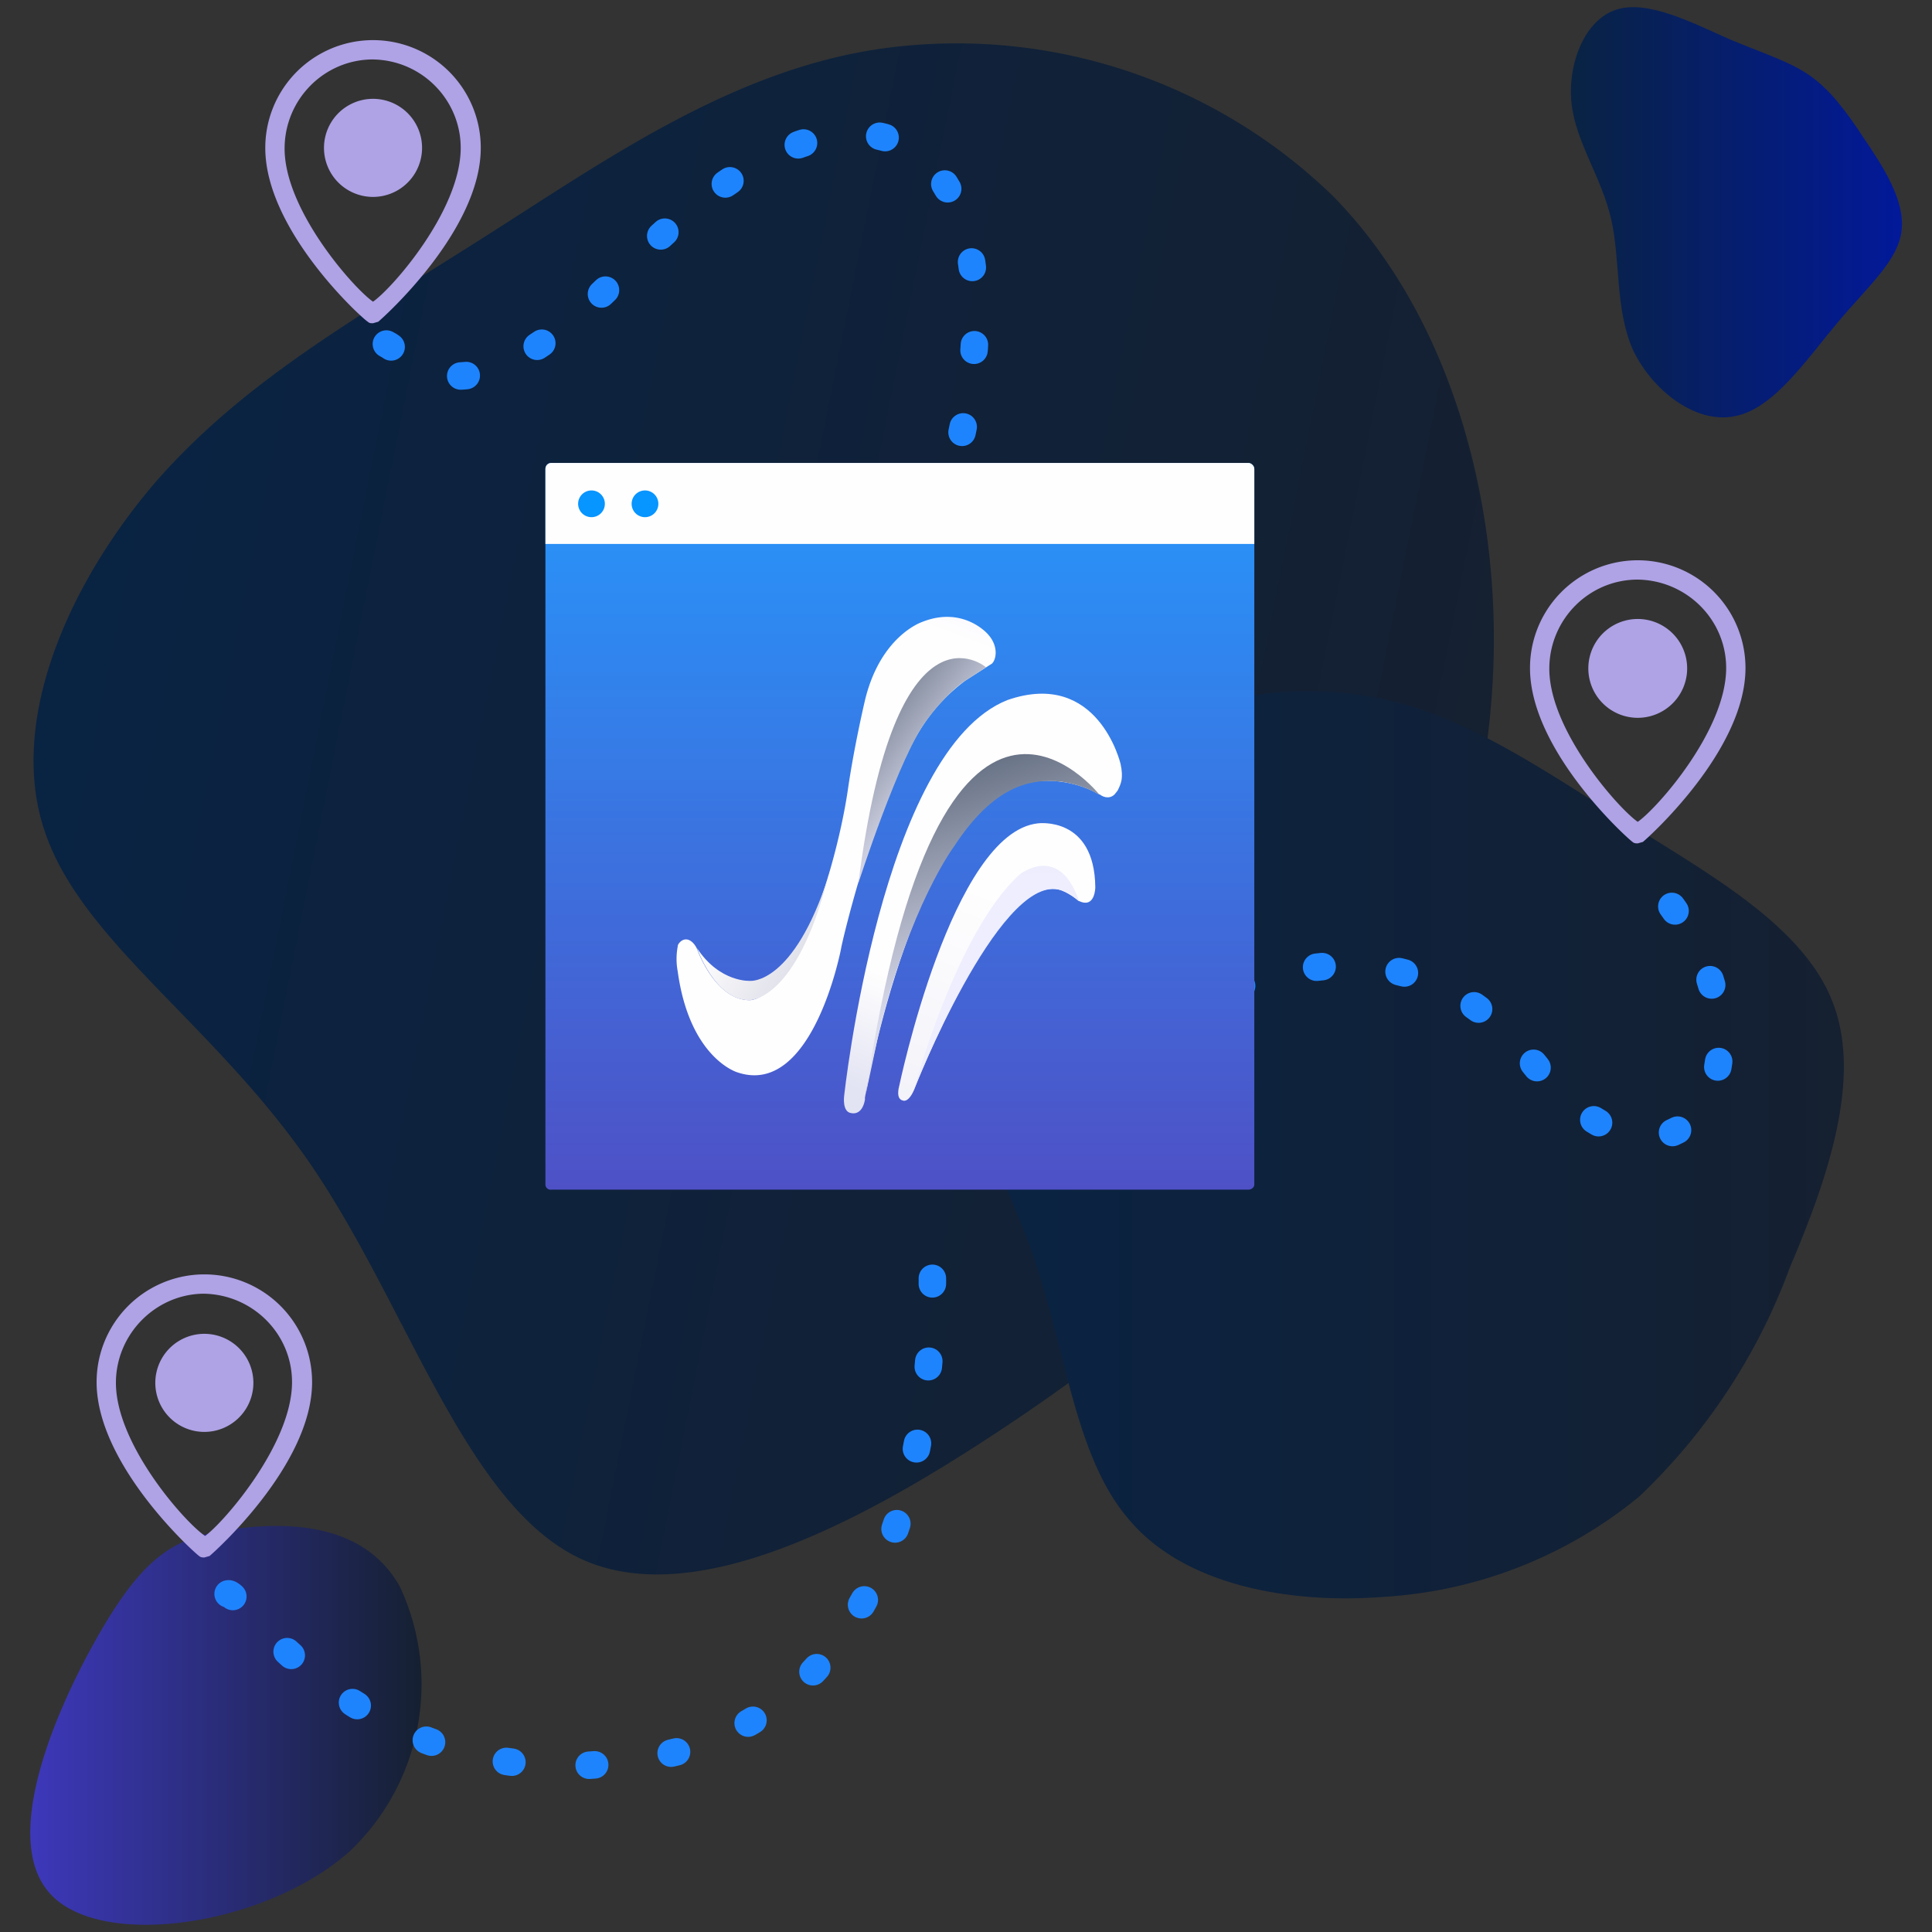 <svg xmlns="http://www.w3.org/2000/svg" xml:space="preserve" baseProfile="basic" viewBox="0 0 260 260"><rect x="0" y="0" width="260" height="260" fill="#333333" stroke="none"/><linearGradient id="a" x1="148.9" x2="341.1" y1="8287.9" y2="8287.9" gradientTransform="scale(1 -1)rotate(-11.3 -42256 4818.5)" gradientUnits="userSpaceOnUse"><stop offset="0" stop-color="#092343"/><stop offset="1" stop-color="#152031"/></linearGradient><path fill="url(#a)" d="M179.4 26.4C194.7 42 201.6 66 201 88.7s-8.4 43.8-20.4 61.1-27.9 30.8-46.8 43.2c-19 12.5-41.3 24-56.2 16.5-15.2-7.6-23-34.3-36-53.1S10.9 126.6 6 111.8C1 97 9.3 78.4 21 64.8c12-13.7 27.2-22.1 43.7-32.6C81.3 21.7 98.9 9 119.7 6.4a72.7 72.7 0 0 1 59.7 20"/><linearGradient id="b" x1="127.1" x2="248.1" y1="7325.2" y2="7325.2" gradientTransform="matrix(1 0 0 -1 0 7479.2)" gradientUnits="userSpaceOnUse"><stop offset="0" stop-color="#092343"/><stop offset="1" stop-color="#152031"/></linearGradient><path fill="url(#b)" d="M219 110.7c11.3 7.1 23.7 14 27.6 24.1 4 10.1-.5 23.5-5.7 35.7a81.3 81.3 0 0 1-20.3 30.9 59.8 59.8 0 0 1-34.4 13.5c-13 1-26.7-1.7-34-10.1-7.5-8.4-8.6-22.5-13.1-35.6-4.5-13.2-12.5-25.4-12-37.3.6-12 9.4-23.6 20.8-30.8 11.3-7 25.2-9.6 37.3-7.2 12 2.3 22.4 9.7 33.8 16.8"/><linearGradient id="c" x1="211.4" x2="256" y1="7450.6" y2="7450.6" gradientTransform="matrix(1 0 0 -1 0 7479.2)" gradientUnits="userSpaceOnUse"><stop offset="0" stop-color="#092343"/><stop offset="1" stop-color="#02199a"/></linearGradient><path fill="url(#c)" d="M243.6 10.2c2.7 1.9 4.8 4.7 7.3 8.5 2.5 3.7 5.5 8.3 5 12.3-.4 4-4.4 7.4-8.6 12.4S238.7 55 233.5 56c-5.2 1.1-11-3.3-13.7-8.8-2.5-5.6-1.7-12.3-3-17.8-1.3-5.6-4.7-10.2-5.3-15.4-.6-5.3 1.7-11.3 6-12.7s10.5 1.9 15.3 4c4.8 2 8.1 3 10.8 4.9"/><linearGradient id="d" x1="4" x2="56.8" y1="7247" y2="7247" gradientTransform="matrix(1 0 0 -1 0 7479.2)" gradientUnits="userSpaceOnUse"><stop offset="0" stop-color="#3d38bb"/><stop offset="1" stop-color="#152031"/></linearGradient><path fill="url(#d)" d="M53.8 213.5a31 31 0 0 1-6.8 35.7c-11.3 10-33.3 13.2-40.2 5.7-7-7.5 1-25.6 7-35.8s10.2-12.3 17.4-13.3c7.3-1 17.7-1 22.6 7.7"/><g fill="#AFA2E5"><path d="M220.4 113.5c-.2 0-.5 0-.7-.2-.5-.3-13.8-12.2-13.8-23.4a14.5 14.5 0 1 1 29 0c0 11.2-13.3 23-13.8 23.4l-.7.2m0-35.5c-6.6 0-11.9 5.4-11.9 12 0 8.3 9.3 18.8 11.9 20.6 2.6-1.8 11.9-12.3 11.9-20.7 0-6.5-5.3-11.8-11.9-11.9"/><path d="M220.4 96.6a6.6 6.6 0 1 1 0-13.3 6.6 6.6 0 0 1 0 13.3"/></g><g fill="#AFA2E5"><path d="M50.2 43.5c-.3 0-.5 0-.7-.2-.6-.3-13.8-12.2-13.8-23.4a14.5 14.5 0 1 1 29 0c0 11.2-13.3 23-13.8 23.4l-.7.2m0-35.5c-6.6 0-11.9 5.4-11.9 12 0 8.3 9.3 18.8 11.9 20.6C52.8 38.8 62 28.3 62 19.9 62 13.4 56.7 8 50 8z"/><path d="M50.2 26.5a6.6 6.6 0 1 1 0-13.2 6.6 6.6 0 0 1 0 13.2"/></g><g fill="#AFA2E5"><path d="M27.5 209.6c-.2 0-.5 0-.7-.2-.5-.3-13.8-12.2-13.8-23.4a14.5 14.5 0 1 1 29 0c0 11.2-13.3 23-13.8 23.4l-.7.2m0-35.5c-6.5 0-11.9 5.4-11.9 12 0 8.3 9.3 18.8 12 20.6C30 205 39.3 194.4 39.3 186c0-6.5-5.3-11.8-11.9-11.9z"/><path d="M27.5 192.7a6.6 6.6 0 1 1 0-13.2 6.6 6.6 0 0 1 0 13.2"/></g><path fill="none" stroke="#1E84FE" stroke-dasharray="0.745,10.423" stroke-linecap="round" stroke-linejoin="round" stroke-width="3.7" d="M30.7 214.5c1.7-.6 20.8 31.4 61 21.1 39.8-10.9 33.4-73 33.4-73m41.3-29.8c-.2.9 22.2-11.7 39.5 9.7 21 26.9 37.4-3.3 14.5-25.8M52 46.3c3.5 1.7 10 13.4 33-10.8C119.5.9 138 22 129 60.3"/><linearGradient id="e" x1="121.1" x2="121.1" y1="7416.9" y2="7319.1" gradientTransform="matrix(1 0 0 -1 0 7479.2)" gradientUnits="userSpaceOnUse"><stop offset="0" stop-color="#2697fc"/><stop offset="1" stop-color="#4e51c6"/></linearGradient><path fill="url(#e)" d="M168 160.1H74.2a.7.7 0 0 1-.8-.7V63.1c0-.4.3-.8.8-.8H168c.4 0 .8.4.8.8v96.3c0 .4-.4.7-.8.7"/><path fill="#FFFEFE" d="M168.8 73.2H73.4V63.1c0-.4.3-.8.8-.8H168c.4 0 .8.4.8.8v10.1"/><circle cx="79.6" cy="67.8" r="1.8" fill="#0795FF"/><circle cx="86.8" cy="67.8" r="1.8" fill="#0795FF"/><linearGradient id="f" x1="53355" x2="54356" y1="45378.7" y2="42718.5" gradientTransform="matrix(.019 0 0 .019 -915.9 -721.7)" gradientUnits="userSpaceOnUse"><stop offset="0" stop-color="#e2e3f3"/><stop offset=".3" stop-color="#fffefe"/><stop offset=".8" stop-color="#fffefe"/><stop offset=".9" stop-color="#fffefe"/></linearGradient><path fill="url(#f)" d="M135.6 94.2c-17 6.7-22 53.3-22 53.3s-.3 2.2 1 2.3c0 0 1.4.4 1.8-1.8v-.3c.5-2.8 7.7-42 23.7-42.6 0 0 4-.4 7.8 1.8h.1c.2.2 1.2.8 2 0l.4-.5c.5-1 .8-1.7.4-3.6 0 0-3-12.8-15.2-8.6"/><linearGradient id="g" x1="65376.9" x2="62992.5" y1="-55112.6" y2="-49109.4" gradientTransform="matrix(.017 .001 .001 -.017 -923.6 -790.1)" gradientUnits="userSpaceOnUse"><stop offset=".5" stop-color="#fffefe"/><stop offset=".7" stop-color="#d5d7e8"/><stop offset="1" stop-color="#515d71"/></linearGradient><path fill="url(#g)" d="M116.5 147.3C126.5 79.5 148 107 148 107c-1.6-1-3.3-1.5-5.1-1.8-4.3-.5-9.2.6-14.5 8.7 0 0-6 8-10.2 25.4l-1.7 8"/><linearGradient id="h" x1="52880.3" x2="56253.6" y1="47502.1" y2="38537.9" gradientTransform="matrix(.019 0 0 .019 -915.9 -721.7)" gradientUnits="userSpaceOnUse"><stop offset="0" stop-color="#e2e3f3"/><stop offset=".4" stop-color="#fffefe"/><stop offset=".9" stop-color="#fffefe"/></linearGradient><path fill="url(#h)" d="M142.4 119.7c-8.3-1.8-19.4 27-19.4 27-.8 1.8-1.5 1.4-1.5 1.4-1-.2-.5-1.9-.5-1.9s7.1-34.2 18.7-35.4c0 0 7.6-1 7.7 8.6 0 0 0 3-2.3 1.8 0 0-1.4-1.2-2.7-1.5"/><linearGradient id="i" x1="64304.1" x2="64155.2" y1="-55363.8" y2="-50461.6" gradientTransform="matrix(.017 0 0 -.017 -923.9 -790.7)" gradientUnits="userSpaceOnUse"><stop offset=".4" stop-color="#eeeefe"/><stop offset=".5" stop-color="#e4e5f5"/><stop offset=".7" stop-color="#d2d4e5"/><stop offset="1" stop-color="#515d71"/></linearGradient><path fill="url(#i)" d="M145.1 121.2s-1.4-1.3-2.7-1.5c-8.1-1.6-19.4 26.9-19.4 26.9s5.7-21.2 14.2-28.9c0 0 5.3-4.3 8 3.5z"/><linearGradient id="j" x1="52054.5" x2="53758.8" y1="45526.7" y2="40997.9" gradientTransform="matrix(.019 0 0 .019 -915.9 -721.7)" gradientUnits="userSpaceOnUse"><stop offset=".3" stop-color="#fffefe"/><stop offset=".8" stop-color="#fffefe"/><stop offset=".9" stop-color="#eeeefe"/></linearGradient><path fill="url(#j)" d="M132.9 85.3s-3.3-3.8-8.8-1.6c0 0-5.8 1.9-7.8 11 0 0-1.4 6-2.2 11.6-.9 6.1-2.7 11.8-2.7 11.8-5 16.7-10.5 16.5-10.5 16.5-4.7 0-7.1-6.9-7.1-6.9-.3-.7-1.2-1.8-2.2-1-.2.2-.4.4-.4.7a9 9 0 0 0 0 3.3c1.6 11.7 8 13.6 8 13.6 10.2 3.5 14-16.7 14-16.7 0-.3 4.8-21.2 11.5-30.7a24 24 0 0 1 5.2-5.3l3.6-2.3c.6-.6.9-2.4-.6-4"/><linearGradient id="k" x1="94.3" x2="127.5" y1="119.9" y2="138.6" gradientUnits="userSpaceOnUse"><stop offset=".1" stop-color="#fffefe"/><stop offset=".7" stop-color="#c5c8d9"/><stop offset="1" stop-color="#757e91"/></linearGradient><path fill="url(#k)" d="M111.5 117.9C106.8 132.5 101 132 101 132s-4.1.3-7.2-4.4c0 0 2.4 7 7 7 0 0 6.4.3 10.7-16.8z"/><linearGradient id="l" x1="63316.9" x2="61016.8" y1="-54056.1" y2="-52258.1" gradientTransform="matrix(.017 0 0 -.017 -924.2 -791.8)" gradientUnits="userSpaceOnUse"><stop offset=".3" stop-color="#fffefe"/><stop offset=".7" stop-color="#d2d4e5"/><stop offset="1" stop-color="#657083"/></linearGradient><path fill="url(#l)" d="M115.5 119c5-39.6 17.2-29.2 17.2-29.2l-3.1 2c-2.6 1.9-4.8 5-4.8 5-3.7 4.7-9.3 22.1-9.3 22.1z"/></svg>